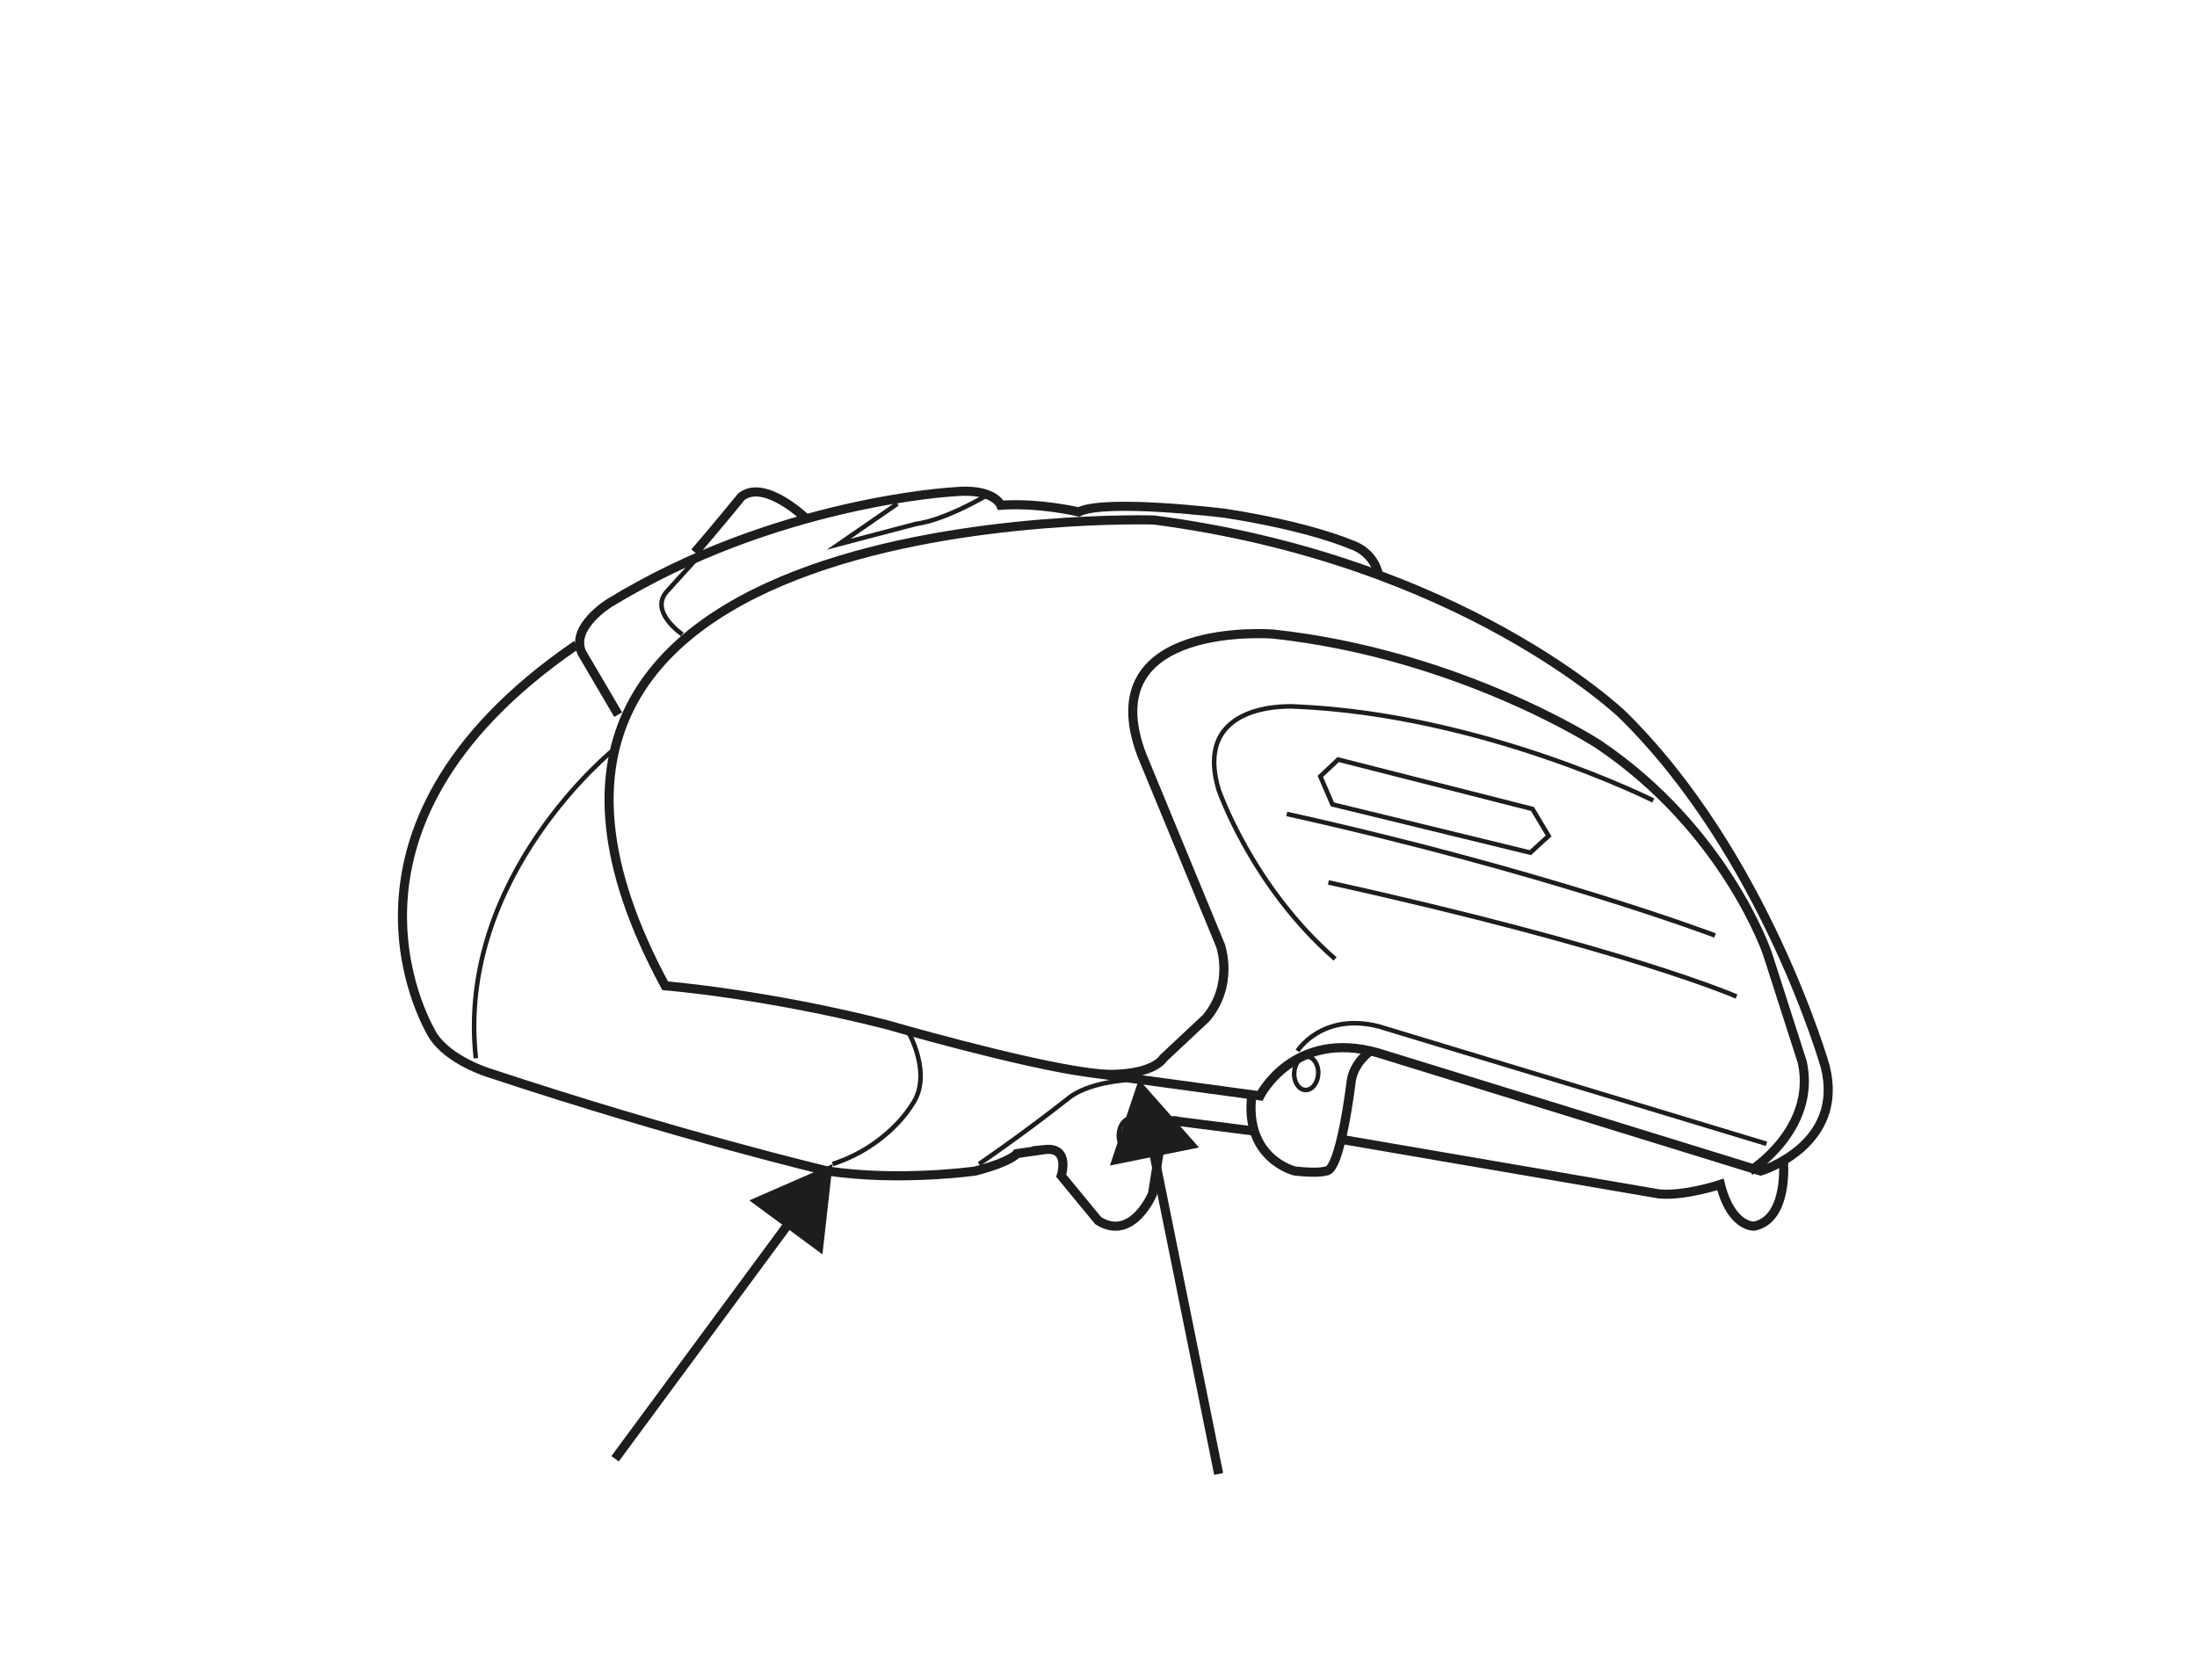 <svg xmlns="http://www.w3.org/2000/svg" xml:space="preserve" width="321.26" height="245.669"><defs><clipPath id="a" clipPathUnits="userSpaceOnUse"><path d="M0 184.252h240.945V0H0Z"/></clipPath></defs><g clip-path="url(#a)" transform="matrix(1.333 0 0 -1.333 0 245.67)"><path d="M0 0s7.322 4.531 5.744 11.93L1.915 23.858s-4.565 13.55-18.557 22.975c0 0-15.17 9.868-35.64 12.077 0 0-20.03 1.62-14.434-13.255l8.636-20.913s1.526-4.27-1.566-7.953l-4.713-4.418s-.883-1.647-5.45-1.767c-.692-.018-1.595.051-2.645.188-7.432.965-22.244 5.261-22.244 5.261-13.255 3.387-24.3 4.271-24.3 4.271-28.94 53.539 53.608 51.105 53.608 51.105 33.873-4.419 51.399-21.355 51.399-21.355C1.62 34.757 8.248 11.487 8.248 11.487 10.457 2.799 1.179 0 1.179 0l-41.974 12.96c-9.278 2.651-12.96-4.713-12.96-4.713l-18.699 2.545" style="fill:none;stroke:#1d1d1b;stroke-width:1;stroke-linecap:butt;stroke-linejoin:miter;stroke-miterlimit:10;stroke-dasharray:none;stroke-opacity:1" transform="translate(191.966 55.82)"/><path d="M0 0c-29.897-20.471-15.759-42.857-15.759-42.857 1.768-2.798 6.209-4.124 6.209-4.124 20.89-6.922 37.091-10.751 37.091-10.751 7.952-1.178 16.2 0 16.2 0 3.976 1.031 4.565 1.915 4.565 1.915l3.093.442s-2.798-.295 0 0c2.798.294 1.768-2.88 1.768-2.88l4.058-4.926c3.747-2.357 5.956 2.945 5.956 2.945l1.031 6.481c.442 2.061 1.767 1.472 1.767 1.472l8.101-1.031" style="fill:none;stroke:#1d1d1b;stroke-width:1;stroke-linecap:butt;stroke-linejoin:miter;stroke-miterlimit:10;stroke-dasharray:none;stroke-opacity:1" transform="translate(63.248 113.552)"/><path d="m0 0-3.977 6.775c-1.325 2.798 2.979 5.449 2.979 5.449 18.229 11.193 37.817 12.224 37.817 12.224 4.418.442 5.155-1.473 5.155-1.473 4.271.295 8.542-.736 8.542-.736 2.945 1.472 16.053-.148 16.053-.148 9.425-1.472 13.696-3.387 13.696-3.387 2.798-.884 3.135-3.378 3.135-3.378" style="fill:none;stroke:#1d1d1b;stroke-width:1;stroke-linecap:butt;stroke-linejoin:miter;stroke-miterlimit:10;stroke-dasharray:none;stroke-opacity:1" transform="translate(67.813 105.894)"/><path d="M0 0c-2.209 20.029 15.271 33.997 15.271 33.997" style="fill:none;stroke:#1d1d1b;stroke-width:.5;stroke-linecap:butt;stroke-linejoin:miter;stroke-miterlimit:10;stroke-dasharray:none;stroke-opacity:1" transform="translate(52.202 68.191)"/><path d="M0 0c-.884-7.043 4.713-8.368 4.713-8.368 2.65-.294 3.387 0 3.387 0 1.62-.148 2.798 9.867 2.798 9.867.294 2.063 2.115 3.308 2.115 3.308" style="fill:none;stroke:#1d1d1b;stroke-width:1;stroke-linecap:butt;stroke-linejoin:miter;stroke-miterlimit:10;stroke-dasharray:none;stroke-opacity:1" transform="translate(137.327 64.189)"/><path d="m0 0 34.827-5.979c2.799-.293 6.775 1.032 6.775 1.032 1.178-4.713 3.682-4.58 3.682-4.58 3.829.751 3.229 7.198 3.229 7.198" style="fill:none;stroke:#1d1d1b;stroke-width:1;stroke-linecap:butt;stroke-linejoin:miter;stroke-miterlimit:10;stroke-dasharray:none;stroke-opacity:1" transform="translate(147.124 59.295)"/><path d="M0 0c-9.131 7.953-12.773 18.557-12.773 18.557-2.986 10.015 8.502 9.131 8.502 9.131 20.471-.884 39.175-10.31 39.175-10.31" style="fill:none;stroke:#1d1d1b;stroke-width:.5;stroke-linecap:butt;stroke-linejoin:miter;stroke-miterlimit:10;stroke-dasharray:none;stroke-opacity:1" transform="translate(146.458 79.09)"/><path d="M0 0c28.571-6.333 46.98-13.335 46.98-13.335" style="fill:none;stroke:#1d1d1b;stroke-width:.5;stroke-linecap:butt;stroke-linejoin:miter;stroke-miterlimit:10;stroke-dasharray:none;stroke-opacity:1" transform="translate(141.156 94.996)"/><path d="M0 0c32.695-7.216 44.771-12.519 44.771-12.519" style="fill:none;stroke:#1d1d1b;stroke-width:.5;stroke-linecap:butt;stroke-linejoin:miter;stroke-miterlimit:10;stroke-dasharray:none;stroke-opacity:1" transform="translate(145.722 87.484)"/><path d="m0 0 1.954 1.841L23.27-3.576l1.767-2.958-2-1.834L1.329-3.076z" style="fill:none;stroke:#1d1d1b;stroke-width:.5;stroke-linecap:butt;stroke-linejoin:miter;stroke-miterlimit:10;stroke-dasharray:none;stroke-opacity:1" transform="translate(144.838 99.12)"/><path d="M0 0c6.111 2 8.667 6.444 8.667 6.444 2.444 3.334-.44 8.197-.44 8.197" style="fill:none;stroke:#1d1d1b;stroke-width:.5;stroke-linecap:butt;stroke-linejoin:miter;stroke-miterlimit:10;stroke-dasharray:none;stroke-opacity:1" transform="translate(91.334 56.585)"/><path d="M0 0a197 197 0 0 1 9.936 7.32c2.666 1.97 7.595 1.97 7.595 1.97" style="fill:none;stroke:#1d1d1b;stroke-width:.5;stroke-linecap:butt;stroke-linejoin:miter;stroke-miterlimit:10;stroke-dasharray:none;stroke-opacity:1" transform="translate(107.398 56.585)"/><path d="M0 0c2.111 2.444 5.111 6.111 5.111 6.111 2.556 2 7.118-2.425 7.118-2.425" style="fill:none;stroke:#1d1d1b;stroke-width:1;stroke-linecap:butt;stroke-linejoin:miter;stroke-miterlimit:10;stroke-dasharray:none;stroke-opacity:1" transform="translate(76.222 123.696)"/><path d="m0 0-42.564 12.889c-6.213 1.555-8.88-2.701-8.88-2.701" style="fill:none;stroke:#1d1d1b;stroke-width:.5;stroke-linecap:butt;stroke-linejoin:miter;stroke-miterlimit:10;stroke-dasharray:none;stroke-opacity:1" transform="translate(193.777 58.808)"/><path d="m0 0-3.484-3.831c-1.889-2.223 1.742-4.667 1.742-4.667" style="fill:none;stroke:#1d1d1b;stroke-width:.5;stroke-linecap:butt;stroke-linejoin:miter;stroke-miterlimit:10;stroke-dasharray:none;stroke-opacity:1" transform="translate(76.595 123.194)"/><path d="m0 0-6.444-4.444L2-2.222C5.333-1.778 9.904.982 9.904.982" style="fill:none;stroke:#1d1d1b;stroke-width:.5;stroke-linecap:butt;stroke-linejoin:miter;stroke-miterlimit:10;stroke-dasharray:none;stroke-opacity:1" transform="translate(98.444 129.03)"/><path d="M0 0c-.058-1.011-.695-1.796-1.424-1.754-.728.041-1.272.895-1.214 1.905.059 1.012.696 1.797 1.424 1.755C-.485 1.864.059 1.011 0 0Z" style="fill:none;stroke:#1d1d1b;stroke-width:.5;stroke-linecap:butt;stroke-linejoin:miter;stroke-miterlimit:10;stroke-dasharray:none;stroke-opacity:1" transform="translate(144.606 66.464)"/><path d="M0 0c-.058-1.011-.695-1.796-1.424-1.754-.728.042-1.271.895-1.214 1.906.059 1.011.697 1.796 1.425 1.754S.059 1.011 0 0Z" style="fill:none;stroke:#1d1d1b;stroke-width:.5;stroke-linecap:butt;stroke-linejoin:miter;stroke-miterlimit:10;stroke-dasharray:none;stroke-opacity:1" transform="translate(125.372 59.708)"/><path d="m0 0 19.6 26.56" style="fill:none;stroke:#1d1d1b;stroke-width:1;stroke-linecap:butt;stroke-linejoin:miter;stroke-miterlimit:10;stroke-dasharray:none;stroke-opacity:1" transform="translate(67.473 24.252)"/><path d="m0 0 1.116 9.908-9.139-3.987Z" style="fill:#1d1d1b;fill-opacity:1;fill-rule:nonzero;stroke:none" transform="translate(90.218 46.677)"/><path d="m0 0-7.334 36.257" style="fill:none;stroke:#1d1d1b;stroke-width:1;stroke-linecap:butt;stroke-linejoin:miter;stroke-miterlimit:10;stroke-dasharray:none;stroke-opacity:1" transform="translate(133.685 22.585)"/><path d="m0 0-6.599 7.475-3.175-9.452Z" style="fill:#1d1d1b;fill-opacity:1;fill-rule:nonzero;stroke:none" transform="translate(131.527 58.4)"/></g></svg>